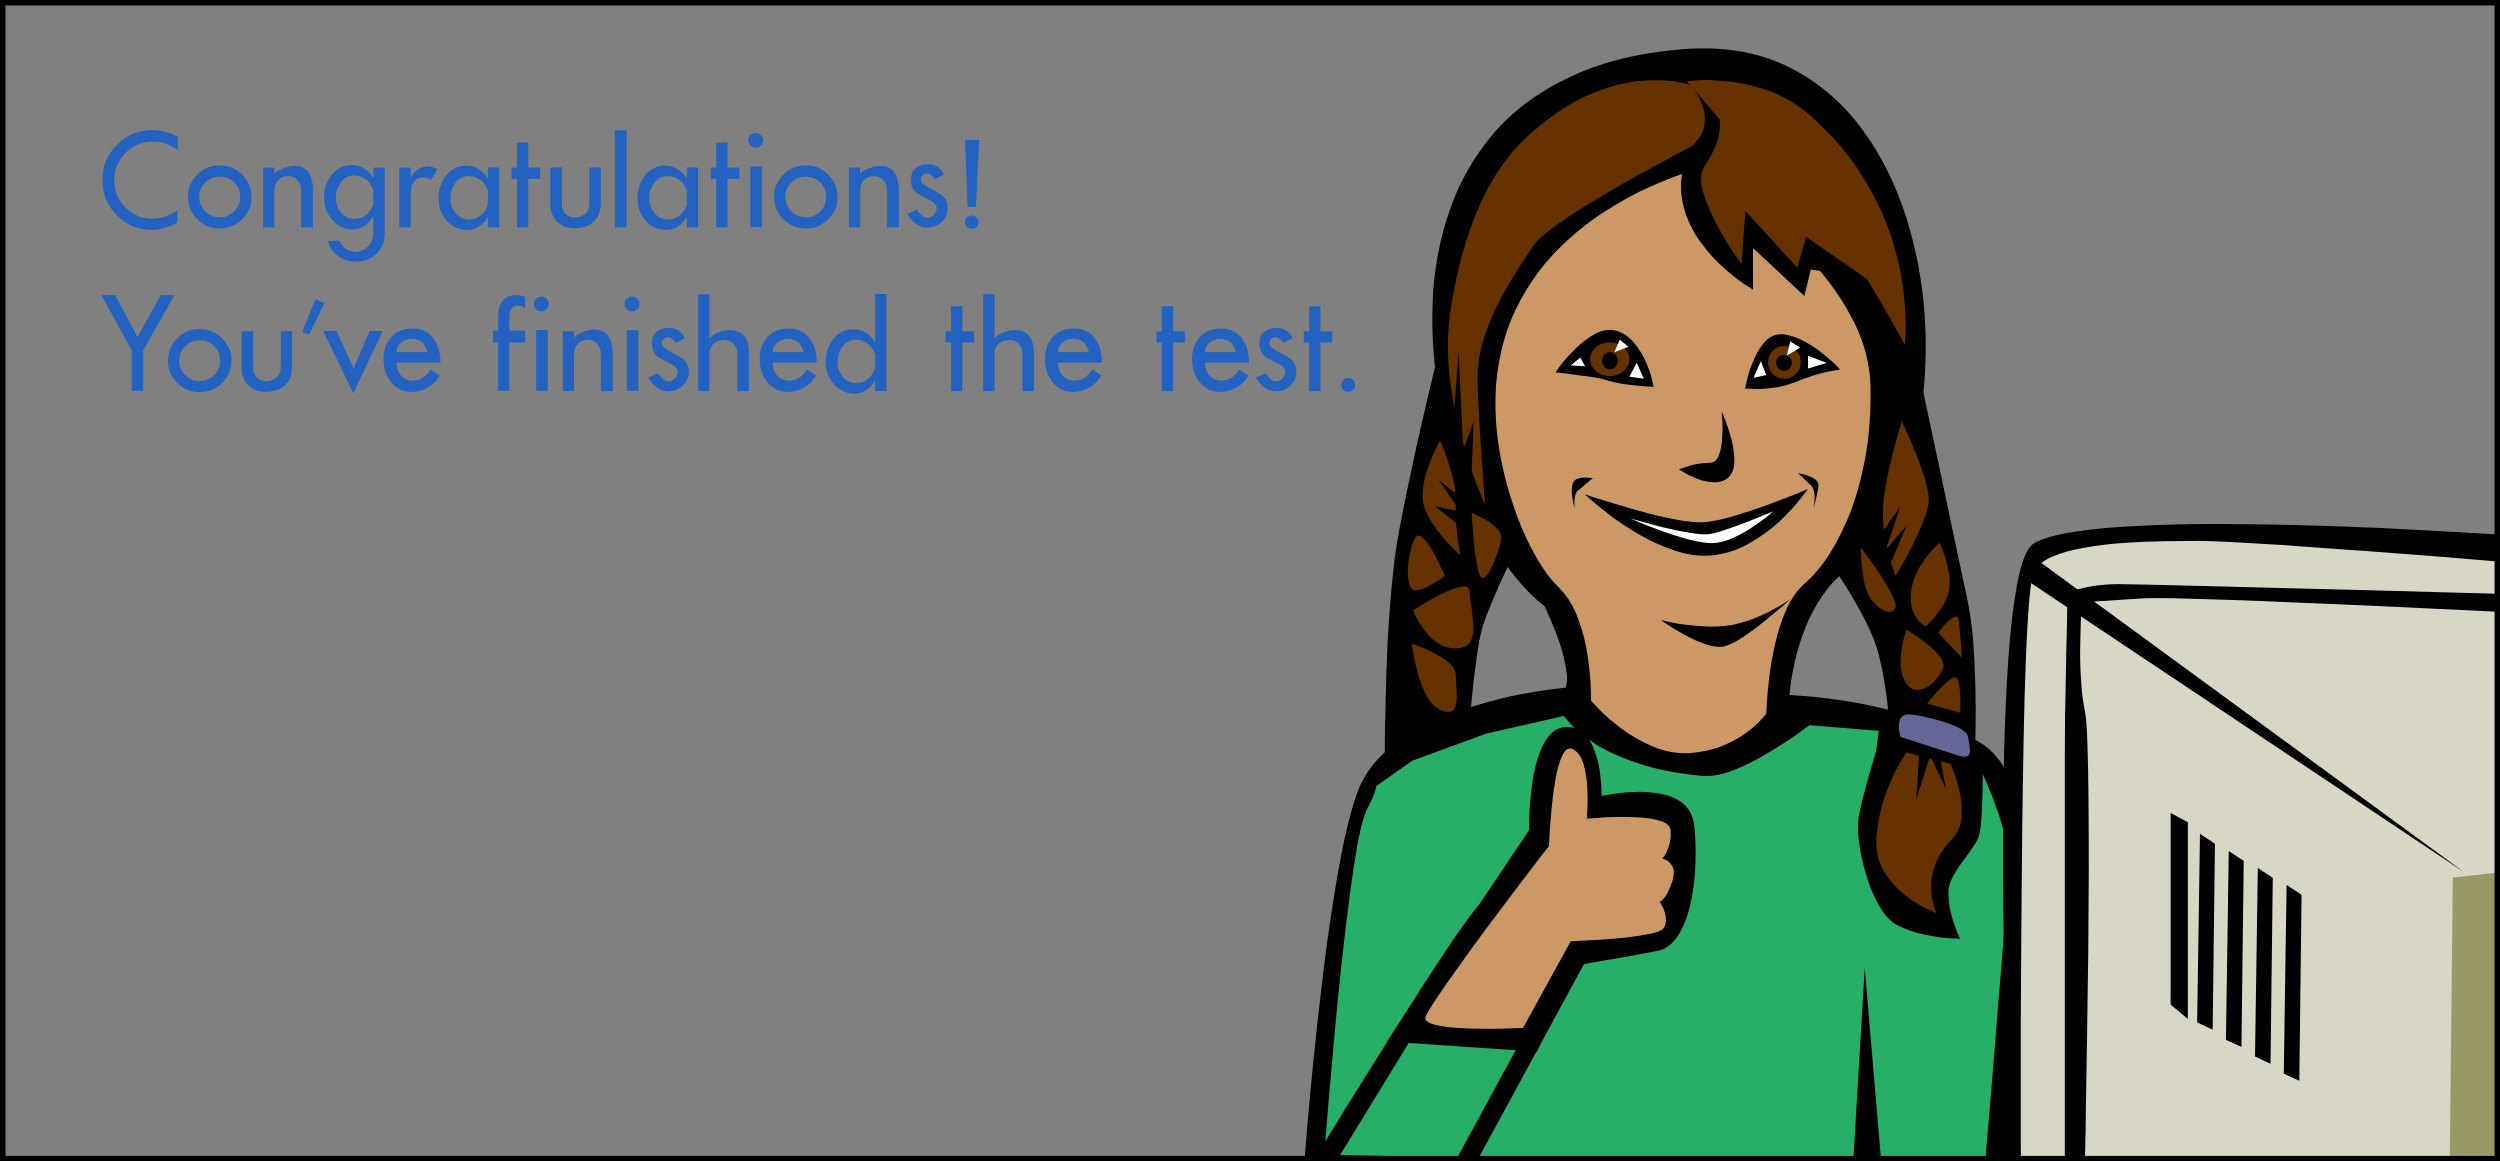<?xml version="1.0" encoding="utf-8"?>
<!-- Generator: Adobe Illustrator 16.2.1, SVG Export Plug-In . SVG Version: 6.00 Build 0)  -->
<!DOCTYPE svg PUBLIC "-//W3C//DTD SVG 1.1//EN" "http://www.w3.org/Graphics/SVG/1.1/DTD/svg11.dtd">
<svg version="1.1" id="Layer_1" xmlns="http://www.w3.org/2000/svg" xmlns:xlink="http://www.w3.org/1999/xlink" x="0px" y="0px"
	 width="442.967px" height="205.777px" viewBox="0 0 442.967 205.777" enable-background="new 0 0 442.967 205.777"
	 xml:space="preserve">
<rect x="0" y="0" width="442.967" height="205.777" fill="#808080" stroke="none"/>
<g>
	<g>
		<g>
			<path fill-rule="evenodd" clip-rule="evenodd" fill="#2362C1" d="M27.006,23.046c1.467,0,2.967,0.4,4.5,1.2v2.45
				c-1.167-1.066-2.65-1.601-4.45-1.601c-1.9,0-3.5,0.667-4.8,2c-1.333,1.333-2,2.95-2,4.851c0,1.899,0.667,3.516,2,4.85
				c1.3,1.3,2.9,1.95,4.8,1.95c1.5,0,2.967-0.5,4.4-1.5l-0.05,2.25c-1.733,0.833-3.2,1.25-4.4,1.25c-2.466,0-4.55-0.851-6.25-2.55
				c-1.733-1.734-2.6-3.834-2.6-6.301s0.867-4.55,2.6-6.25C22.456,23.913,24.54,23.046,27.006,23.046z"/>
		</g>
		<g>
			<path fill-rule="evenodd" clip-rule="evenodd" fill="#2362C1" d="M42.906,30.946c1.1,1.1,1.65,2.416,1.65,3.949
				c0,1.566-0.55,2.884-1.65,3.95c-1.1,1.101-2.434,1.65-4,1.65c-1.534,0-2.85-0.55-3.95-1.65c-1.1-1.066-1.65-2.384-1.65-3.95
				s0.55-2.883,1.65-3.949c1.067-1.101,2.383-1.65,3.95-1.65C40.473,29.296,41.806,29.846,42.906,30.946z M38.956,31.296
				c-1.033,0-1.9,0.35-2.6,1.05c-0.7,0.7-1.05,1.55-1.05,2.55s0.35,1.851,1.05,2.551c0.7,0.699,1.567,1.05,2.6,1.05
				c1,0,1.85-0.351,2.55-1.05c0.7-0.7,1.05-1.551,1.05-2.551s-0.35-1.85-1.05-2.55C40.806,31.646,39.956,31.296,38.956,31.296z"/>
		</g>
		<g>
			<path fill-rule="evenodd" clip-rule="evenodd" fill="#2362C1" d="M50.156,29.846c0.767-0.3,1.417-0.45,1.95-0.45
				c2.233,0,3.35,1.434,3.35,4.301v6.6h-2.1v-6.6c0-0.7-0.217-1.301-0.65-1.801c-0.433-0.467-1-0.699-1.7-0.699
				c-0.7,0-1.267,0.232-1.7,0.699c-0.467,0.5-0.7,1.101-0.7,1.801v6.6h-2v-10.6h2v1.3C48.706,30.562,49.223,30.179,50.156,29.846z"
				/>
		</g>
		<g>
			<path fill-rule="evenodd" clip-rule="evenodd" fill="#2362C1" d="M60.356,32.346c-0.566,0.767-0.85,1.65-0.85,2.65
				c0,1.033,0.3,1.917,0.9,2.649c0.633,0.768,1.45,1.15,2.45,1.15c0.8,0,1.5-0.267,2.1-0.8c0.567-0.467,0.967-1.101,1.2-1.9v-2.35
				c-0.233-0.8-0.65-1.434-1.25-1.9c-0.633-0.5-1.35-0.75-2.15-0.75C61.756,31.096,60.956,31.513,60.356,32.346z M66.156,29.696h2
				v11.6c0,1.533-0.483,2.75-1.45,3.65c-0.933,0.934-2.167,1.399-3.7,1.399c-1.4,0-2.583-0.45-3.55-1.35
				c-0.467-0.366-0.783-0.75-0.95-1.15c-0.033-0.066-0.167-0.45-0.4-1.149l2-0.051c0.133,0.268,0.383,0.634,0.75,1.101
				c0.667,0.6,1.4,0.899,2.2,0.899c0.867-0.033,1.6-0.383,2.2-1.05c0.6-0.634,0.9-1.399,0.9-2.3v-3
				c-0.934,1.566-2.167,2.35-3.7,2.35c-1.5-0.033-2.717-0.616-3.65-1.75c-0.934-1.1-1.4-2.399-1.4-3.899s0.433-2.817,1.3-3.95
				c0.933-1.2,2.133-1.8,3.6-1.8c1.633,0,2.917,0.783,3.85,2.35V29.696z"/>
		</g>
		<g>
			<path fill-rule="evenodd" clip-rule="evenodd" fill="#2362C1" d="M76.406,31.846c-0.567-0.267-1.083-0.399-1.55-0.399
				c-1.4,0-2.1,1.116-2.1,3.35v5.5h-2v-10.6h2v1.8c0.767-1.333,1.75-2,2.95-2c0.633,0,1.233,0.167,1.8,0.5L76.406,31.846z"/>
		</g>
		<g>
			<path fill-rule="evenodd" clip-rule="evenodd" fill="#2362C1" d="M80.656,32.446c-0.567,0.766-0.85,1.649-0.85,2.649
				c0,1.034,0.3,1.917,0.9,2.65c0.633,0.767,1.45,1.149,2.45,1.149c0.8,0,1.5-0.266,2.1-0.8c0.567-0.466,0.967-1.1,1.2-1.899v-2.351
				c-0.233-0.8-0.65-1.433-1.25-1.899c-0.633-0.5-1.35-0.75-2.15-0.75C82.056,31.196,81.256,31.612,80.656,32.446z M86.456,29.646
				l2,0.051v10.6h-2v-1.9c-0.933,1.566-2.167,2.351-3.7,2.351c-1.5-0.034-2.733-0.616-3.7-1.75c-0.9-1.067-1.35-2.366-1.35-3.9
				c0-1.5,0.433-2.816,1.3-3.95c0.934-1.199,2.133-1.8,3.6-1.8c1.633,0,2.917,0.784,3.85,2.351V29.646z"/>
		</g>
		<g>
			<polygon fill-rule="evenodd" clip-rule="evenodd" fill="#2362C1" points="93.606,25.246 93.606,29.696 95.706,29.696 
				95.706,31.696 93.606,31.696 93.606,40.296 91.606,40.296 91.606,31.696 90.656,31.696 90.656,29.696 91.606,29.696 
				91.606,25.296 			"/>
		</g>
		<g>
			<path fill-rule="evenodd" clip-rule="evenodd" fill="#2362C1" d="M106.456,29.646v6.4c0,1.633-0.6,2.85-1.8,3.65
				c-0.833,0.5-1.817,0.75-2.95,0.75c-1,0-1.867-0.283-2.6-0.851c-1.066-0.767-1.6-1.95-1.6-3.55v-6.35l2.05-0.051v6.4
				c0,0.7,0.2,1.3,0.6,1.8c0.433,0.467,0.983,0.7,1.65,0.7c0.733,0,1.367-0.217,1.9-0.65c0.5-0.467,0.75-1.083,0.75-1.85v-6.35
				L106.456,29.646z"/>
		</g>
		<g>
			<polygon fill-rule="evenodd" clip-rule="evenodd" fill="#2362C1" points="111.006,23.096 111.006,40.246 108.956,40.296 
				108.956,23.096 			"/>
		</g>
		<g>
			<path fill-rule="evenodd" clip-rule="evenodd" fill="#2362C1" d="M121.706,29.646l2,0.051v10.6h-2v-1.9
				c-0.933,1.566-2.167,2.351-3.7,2.351c-1.5-0.034-2.733-0.616-3.7-1.75c-0.9-1.067-1.35-2.366-1.35-3.9
				c0-1.5,0.433-2.816,1.3-3.95c0.934-1.199,2.133-1.8,3.6-1.8c1.633,0,2.917,0.784,3.85,2.351V29.646z M115.906,32.446
				c-0.567,0.766-0.85,1.649-0.85,2.649c0,1.034,0.3,1.917,0.9,2.65c0.633,0.767,1.45,1.149,2.45,1.149c0.8,0,1.5-0.266,2.1-0.8
				c0.567-0.466,0.967-1.1,1.2-1.899v-2.351c-0.233-0.8-0.65-1.433-1.25-1.899c-0.633-0.5-1.35-0.75-2.15-0.75
				C117.306,31.196,116.506,31.612,115.906,32.446z"/>
		</g>
		<g>
			<polygon fill-rule="evenodd" clip-rule="evenodd" fill="#2362C1" points="126.906,29.696 126.906,25.296 128.906,25.246 
				128.906,29.696 131.006,29.696 131.006,31.696 128.906,31.696 128.906,40.296 126.906,40.296 126.906,31.696 125.956,31.696 
				125.956,29.696 			"/>
		</g>
		<g>
			<path fill-rule="evenodd" clip-rule="evenodd" fill="#2362C1" d="M135.206,24.846c0,0.366-0.133,0.684-0.4,0.95
				c-0.267,0.233-0.583,0.367-0.95,0.4c-0.333-0.033-0.633-0.167-0.9-0.4c-0.267-0.267-0.4-0.584-0.4-0.95
				c0-0.333,0.133-0.634,0.4-0.899c0.267-0.268,0.567-0.4,0.9-0.4c0.4,0,0.717,0.133,0.95,0.4
				C135.073,24.179,135.206,24.479,135.206,24.846z M135.006,29.496v10.75h-2.05v-10.75H135.006z"/>
		</g>
		<g>
			<path fill-rule="evenodd" clip-rule="evenodd" fill="#2362C1" d="M146.756,30.946c1.1,1.1,1.65,2.416,1.65,3.949
				c0,1.566-0.55,2.884-1.65,3.95c-1.1,1.101-2.433,1.65-4,1.65c-1.533,0-2.85-0.55-3.95-1.65c-1.1-1.066-1.65-2.384-1.65-3.95
				s0.55-2.883,1.65-3.949c1.066-1.101,2.383-1.65,3.95-1.65C144.323,29.296,145.656,29.846,146.756,30.946z M142.806,31.296
				c-1.033,0-1.9,0.35-2.6,1.05s-1.05,1.55-1.05,2.55s0.35,1.851,1.05,2.551c0.7,0.699,1.567,1.05,2.6,1.05
				c1,0,1.85-0.351,2.55-1.05c0.7-0.7,1.05-1.551,1.05-2.551s-0.35-1.85-1.05-2.55C144.656,31.646,143.806,31.296,142.806,31.296z"
				/>
		</g>
		<g>
			<path fill-rule="evenodd" clip-rule="evenodd" fill="#2362C1" d="M153.956,29.846c0.767-0.3,1.417-0.45,1.95-0.45
				c2.233,0,3.35,1.434,3.35,4.301v6.6h-2.1v-6.6c0-0.7-0.217-1.301-0.65-1.801c-0.433-0.467-1-0.699-1.7-0.699
				c-0.7,0-1.267,0.232-1.7,0.699c-0.467,0.5-0.7,1.101-0.7,1.801v6.6h-2v-10.6h2v1.3C152.506,30.562,153.023,30.179,153.956,29.846
				z"/>
		</g>
		<g>
			<path fill-rule="evenodd" clip-rule="evenodd" fill="#2362C1" d="M164.406,33.146c1.4,0.768,2.167,1.2,2.3,1.301
				c0.833,0.633,1.25,1.416,1.25,2.35c0,1.033-0.367,1.883-1.1,2.55c-0.7,0.667-1.566,1-2.6,1c-1.3,0-2.466-0.816-3.5-2.45
				l1.75-0.75c0.6,0.934,1.2,1.4,1.8,1.4c0.433,0,0.816-0.15,1.15-0.45c0.333-0.333,0.5-0.733,0.5-1.2c0-0.566-0.4-1.05-1.2-1.449
				l-2.2-1.15c-0.767-0.6-1.15-1.383-1.15-2.35c-0.034-0.9,0.233-1.601,0.8-2.101s1.3-0.75,2.2-0.75c1.367,0,2.316,0.616,2.85,1.851
				l-1.6,0.8c-0.534-0.667-0.983-1-1.35-1c-0.3,0-0.567,0.1-0.8,0.3c-0.233,0.2-0.35,0.45-0.35,0.75
				C163.156,32.229,163.573,32.679,164.406,33.146z"/>
		</g>
		<g>
			<path fill-rule="evenodd" clip-rule="evenodd" fill="#2362C1" d="M173.506,24.796l-0.6,11.85h-1.45l-0.45-11.85H173.506z
				 M171.356,38.496c0.233-0.2,0.517-0.3,0.85-0.3c0.3-0.033,0.567,0.083,0.8,0.35c0.267,0.233,0.4,0.5,0.4,0.8
				c-0.034,0.333-0.15,0.616-0.35,0.851c-0.267,0.232-0.55,0.35-0.85,0.35c-0.333,0-0.617-0.117-0.85-0.35
				c-0.233-0.234-0.35-0.518-0.35-0.851S171.123,38.729,171.356,38.496z"/>
		</g>
		<g>
			<polygon fill-rule="evenodd" clip-rule="evenodd" fill="#2362C1" points="20.406,52.296 24.356,59.696 28.506,52.296 
				30.906,52.296 25.356,62.096 25.356,69.246 23.356,69.246 23.356,62.096 17.956,52.296 			"/>
		</g>
		<g>
			<path fill-rule="evenodd" clip-rule="evenodd" fill="#2362C1" d="M41.006,63.896c0,1.566-0.55,2.884-1.65,3.95
				c-1.1,1.101-2.433,1.65-4,1.65c-1.533,0-2.85-0.55-3.95-1.65c-1.1-1.066-1.65-2.384-1.65-3.95s0.55-2.883,1.65-3.949
				c1.066-1.101,2.383-1.65,3.95-1.65c1.567,0,2.9,0.55,4,1.65C40.456,61.046,41.006,62.362,41.006,63.896z M35.406,60.296
				c-1.034,0-1.9,0.35-2.6,1.05c-0.7,0.7-1.05,1.55-1.05,2.55s0.35,1.851,1.05,2.551c0.7,0.699,1.566,1.05,2.6,1.05
				c1,0,1.85-0.351,2.55-1.05c0.7-0.7,1.05-1.551,1.05-2.551s-0.35-1.85-1.05-2.55S36.406,60.296,35.406,60.296z"/>
		</g>
		<g>
			<path fill-rule="evenodd" clip-rule="evenodd" fill="#2362C1" d="M49.756,65.046v-6.35l2-0.051v6.4c0,1.633-0.6,2.85-1.8,3.65
				c-0.833,0.5-1.817,0.75-2.95,0.75c-1,0-1.867-0.283-2.6-0.851c-1.067-0.767-1.6-1.95-1.6-3.55v-6.35l2.05-0.051v6.4
				c0,0.7,0.2,1.3,0.6,1.8c0.433,0.467,0.983,0.7,1.65,0.7c0.733,0,1.367-0.217,1.9-0.65C49.506,66.429,49.756,65.812,49.756,65.046
				z"/>
		</g>
		<g>
			<polygon fill-rule="evenodd" clip-rule="evenodd" fill="#2362C1" points="57.506,53.696 54.756,59.296 53.556,58.846 
				55.856,53.046 			"/>
		</g>
		<g>
			<polygon fill-rule="evenodd" clip-rule="evenodd" fill="#2362C1" points="65.506,58.646 67.806,58.646 62.606,69.696 
				57.256,58.646 59.606,58.646 62.656,65.246 			"/>
		</g>
		<g>
			<path fill-rule="evenodd" clip-rule="evenodd" fill="#2362C1" d="M71.106,60.696c-0.566,0.467-0.85,1.033-0.85,1.699h5.45
				c-0.3-1.566-1.233-2.35-2.8-2.35C72.206,60.046,71.606,60.263,71.106,60.696z M73.156,58.196c1.6,0,2.85,0.633,3.75,1.899
				c0.767,1.101,1.15,2.483,1.15,4.15h-7.8c0,0.899,0.25,1.649,0.75,2.25c0.567,0.634,1.284,0.95,2.15,0.95c1.3,0,2.35-0.667,3.15-2
				l1.65,1.1c-0.5,0.867-1.2,1.566-2.1,2.1c-0.933,0.533-1.9,0.801-2.9,0.801c-1.533,0-2.767-0.601-3.7-1.801
				c-0.867-1.066-1.3-2.399-1.3-4c0-1.633,0.467-2.949,1.4-3.949C70.256,58.696,71.523,58.196,73.156,58.196z"/>
		</g>
		<g>
			<path fill-rule="evenodd" clip-rule="evenodd" fill="#2362C1" d="M91.406,52.296c0.6,0,1.15,0.1,1.65,0.3v1.95
				c-0.5-0.267-0.95-0.4-1.35-0.4c-1,0-1.483,0.801-1.45,2.4v2.05h2.8v2.101h-2.8v8.55h-2v-8.55h-0.9v-2.101h0.9v-2.1
				C88.223,53.696,89.273,52.296,91.406,52.296z"/>
		</g>
		<g>
			<path fill-rule="evenodd" clip-rule="evenodd" fill="#2362C1" d="M95.906,55.196c-0.333-0.033-0.633-0.167-0.9-0.4
				c-0.267-0.267-0.4-0.584-0.4-0.95c0-0.333,0.133-0.634,0.4-0.899c0.267-0.268,0.567-0.4,0.9-0.4c0.4,0,0.716,0.133,0.95,0.4
				c0.267,0.232,0.4,0.533,0.4,0.899s-0.133,0.684-0.4,0.95C96.589,55.029,96.273,55.163,95.906,55.196z M95.006,58.496h2.05v10.75
				h-2.05V58.496z"/>
		</g>
		<g>
			<path fill-rule="evenodd" clip-rule="evenodd" fill="#2362C1" d="M108.556,62.696v6.6h-2.1v-6.6c0-0.7-0.217-1.301-0.65-1.801
				c-0.434-0.467-1-0.699-1.7-0.699c-0.7,0-1.267,0.232-1.7,0.699c-0.467,0.5-0.7,1.101-0.7,1.801v6.6h-2v-10.6h2v1.3
				c0.1-0.434,0.617-0.817,1.55-1.15c0.767-0.3,1.417-0.45,1.95-0.45C107.439,58.396,108.556,59.829,108.556,62.696z"/>
		</g>
		<g>
			<path fill-rule="evenodd" clip-rule="evenodd" fill="#2362C1" d="M111.956,55.196c-0.333-0.033-0.633-0.167-0.9-0.4
				c-0.267-0.267-0.4-0.584-0.4-0.95c0-0.333,0.133-0.634,0.4-0.899c0.267-0.268,0.566-0.4,0.9-0.4c0.4,0,0.717,0.133,0.95,0.4
				c0.267,0.232,0.4,0.533,0.4,0.899s-0.133,0.684-0.4,0.95C112.639,55.029,112.323,55.163,111.956,55.196z M111.056,58.496h2.05
				v10.75h-2.05V58.496z"/>
		</g>
		<g>
			<path fill-rule="evenodd" clip-rule="evenodd" fill="#2362C1" d="M120.056,65.896c0-0.566-0.4-1.05-1.2-1.449l-2.2-1.15
				c-0.767-0.6-1.15-1.383-1.15-2.35c-0.033-0.9,0.233-1.601,0.8-2.101c0.566-0.5,1.3-0.75,2.2-0.75c1.367,0,2.317,0.616,2.85,1.851
				l-1.6,0.8c-0.533-0.667-0.983-1-1.35-1c-0.3,0-0.567,0.1-0.8,0.3s-0.35,0.45-0.35,0.75c0,0.434,0.417,0.883,1.25,1.35
				c1.4,0.768,2.167,1.2,2.3,1.301c0.833,0.633,1.25,1.416,1.25,2.35c0,1.033-0.367,1.883-1.1,2.55c-0.7,0.667-1.567,1-2.6,1
				c-1.3,0-2.467-0.816-3.5-2.45l1.75-0.75c0.6,0.934,1.2,1.4,1.8,1.4c0.433,0,0.816-0.15,1.15-0.45
				C119.889,66.763,120.056,66.362,120.056,65.896z"/>
		</g>
		<g>
			<path fill-rule="evenodd" clip-rule="evenodd" fill="#2362C1" d="M125.706,52.146v7.95c0.233-0.5,0.767-0.899,1.6-1.2
				c0.7-0.266,1.383-0.399,2.05-0.399c2.233,0,3.35,1.399,3.35,4.2v6.6h-2.05v-6.6c0-0.7-0.217-1.283-0.65-1.75
				c-0.433-0.467-1-0.7-1.7-0.7c-0.7,0-1.317,0.216-1.85,0.649c-0.5,0.467-0.75,1.051-0.75,1.75v6.65h-2v-17.15H125.706z"/>
		</g>
		<g>
			<path fill-rule="evenodd" clip-rule="evenodd" fill="#2362C1" d="M137.656,66.496c0.566,0.634,1.283,0.95,2.15,0.95
				c1.3,0,2.35-0.667,3.15-2l1.65,1.1c-0.5,0.867-1.2,1.566-2.1,2.1c-0.933,0.533-1.9,0.801-2.9,0.801
				c-1.533,0-2.767-0.601-3.7-1.801c-0.867-1.066-1.3-2.399-1.3-4c0-1.633,0.467-2.949,1.4-3.949c0.9-1,2.167-1.5,3.8-1.5
				c1.6,0,2.85,0.633,3.75,1.899c0.767,1.101,1.15,2.483,1.15,4.15h-7.8C136.906,65.146,137.156,65.896,137.656,66.496z
				 M136.906,62.396h5.45c-0.3-1.566-1.233-2.35-2.8-2.35c-0.7,0-1.3,0.217-1.8,0.65C137.189,61.163,136.906,61.729,136.906,62.396z
				"/>
		</g>
		<g>
			<path fill-rule="evenodd" clip-rule="evenodd" fill="#2362C1" d="M157.056,52.096v17.2h-2v-1.9
				c-0.934,1.566-2.167,2.351-3.7,2.351c-1.5-0.034-2.717-0.616-3.65-1.75c-0.933-1.101-1.4-2.4-1.4-3.9s0.433-2.816,1.3-3.95
				c0.934-1.199,2.133-1.8,3.6-1.8c1.633,0,2.917,0.784,3.85,2.351v-8.601H157.056z M151.656,60.196c-1,0-1.8,0.416-2.4,1.25
				c-0.566,0.766-0.85,1.649-0.85,2.649c0,1.034,0.3,1.917,0.9,2.65c0.633,0.767,1.45,1.149,2.45,1.149c0.8,0,1.5-0.266,2.1-0.8
				c0.567-0.466,0.967-1.1,1.2-1.899v-2.351c-0.233-0.8-0.65-1.433-1.25-1.899C153.173,60.446,152.456,60.196,151.656,60.196z"/>
		</g>
		<g>
			<polygon fill-rule="evenodd" clip-rule="evenodd" fill="#2362C1" points="170.506,54.246 170.506,58.696 172.606,58.696 
				172.606,60.696 170.506,60.696 170.506,69.296 168.506,69.296 168.506,60.696 167.556,60.696 167.556,58.696 168.506,58.696 
				168.506,54.296 			"/>
		</g>
		<g>
			<path fill-rule="evenodd" clip-rule="evenodd" fill="#2362C1" d="M181.156,62.696c0-0.7-0.217-1.283-0.65-1.75
				c-0.433-0.467-1-0.7-1.7-0.7c-0.7,0-1.317,0.216-1.85,0.649c-0.5,0.467-0.75,1.051-0.75,1.75v6.65h-2v-17.15h2v7.95
				c0.233-0.5,0.767-0.899,1.6-1.2c0.7-0.266,1.383-0.399,2.05-0.399c2.233,0,3.35,1.399,3.35,4.2v6.6h-2.05V62.696z"/>
		</g>
		<g>
			<path fill-rule="evenodd" clip-rule="evenodd" fill="#2362C1" d="M195.256,64.246h-7.8c0,0.899,0.25,1.649,0.75,2.25
				c0.567,0.634,1.283,0.95,2.15,0.95c1.3,0,2.35-0.667,3.15-2l1.65,1.1c-0.5,0.867-1.2,1.566-2.1,2.1
				c-0.934,0.533-1.9,0.801-2.9,0.801c-1.534,0-2.767-0.601-3.7-1.801c-0.867-1.066-1.3-2.399-1.3-4c0-1.633,0.466-2.949,1.4-3.949
				c0.9-1,2.167-1.5,3.8-1.5c1.6,0,2.85,0.633,3.75,1.899C194.873,61.196,195.256,62.579,195.256,64.246z M190.106,60.046
				c-0.7,0-1.3,0.217-1.8,0.65c-0.567,0.467-0.85,1.033-0.85,1.699h5.45C192.606,60.829,191.673,60.046,190.106,60.046z"/>
		</g>
		<g>
			<polygon fill-rule="evenodd" clip-rule="evenodd" fill="#2362C1" points="207.856,54.246 207.856,58.696 209.956,58.696 
				209.956,60.696 207.856,60.696 207.856,69.296 205.856,69.296 205.856,60.696 204.906,60.696 204.906,58.696 205.856,58.696 
				205.856,54.296 			"/>
		</g>
		<g>
			<path fill-rule="evenodd" clip-rule="evenodd" fill="#2362C1" d="M220.156,60.096c0.767,1.101,1.15,2.483,1.15,4.15h-7.8
				c0,0.899,0.25,1.649,0.75,2.25c0.567,0.634,1.284,0.95,2.15,0.95c1.3,0,2.35-0.667,3.15-2l1.65,1.1c-0.5,0.867-1.2,1.566-2.1,2.1
				c-0.933,0.533-1.9,0.801-2.9,0.801c-1.533,0-2.767-0.601-3.7-1.801c-0.867-1.066-1.3-2.399-1.3-4c0-1.633,0.467-2.949,1.4-3.949
				c0.9-1,2.167-1.5,3.8-1.5C218.006,58.196,219.256,58.829,220.156,60.096z M216.156,60.046c-0.7,0-1.3,0.217-1.8,0.65
				c-0.566,0.467-0.85,1.033-0.85,1.699h5.45C218.656,60.829,217.723,60.046,216.156,60.046z"/>
		</g>
		<g>
			<path fill-rule="evenodd" clip-rule="evenodd" fill="#2362C1" d="M226.056,59.746c-0.3,0-0.567,0.1-0.8,0.3
				c-0.233,0.2-0.35,0.45-0.35,0.75c0,0.434,0.417,0.883,1.25,1.35c1.4,0.768,2.167,1.2,2.3,1.301c0.833,0.633,1.25,1.416,1.25,2.35
				c0,1.033-0.367,1.883-1.1,2.55c-0.7,0.667-1.566,1-2.6,1c-1.3,0-2.466-0.816-3.5-2.45l1.75-0.75c0.6,0.934,1.2,1.4,1.8,1.4
				c0.433,0,0.816-0.15,1.15-0.45c0.333-0.333,0.5-0.733,0.5-1.2c0-0.566-0.4-1.05-1.2-1.449l-2.2-1.15
				c-0.767-0.6-1.15-1.383-1.15-2.35c-0.034-0.9,0.233-1.601,0.8-2.101s1.3-0.75,2.2-0.75c1.367,0,2.316,0.616,2.85,1.851l-1.6,0.8
				C226.873,60.079,226.423,59.746,226.056,59.746z"/>
		</g>
		<g>
			<polygon fill-rule="evenodd" clip-rule="evenodd" fill="#2362C1" points="233.956,54.246 233.956,58.696 236.056,58.696 
				236.056,60.696 233.956,60.696 233.956,69.296 231.956,69.296 231.956,60.696 231.006,60.696 231.006,58.696 231.956,58.696 
				231.956,54.296 			"/>
		</g>
		<g>
			<path fill-rule="evenodd" clip-rule="evenodd" fill="#2362C1" d="M239.756,67.346c0.233,0.233,0.35,0.534,0.35,0.9
				c0,0.333-0.117,0.616-0.35,0.85c-0.233,0.233-0.517,0.351-0.85,0.351c-0.333,0-0.633-0.117-0.9-0.351
				c-0.233-0.233-0.35-0.517-0.35-0.85c0-0.366,0.117-0.667,0.35-0.9c0.233-0.233,0.534-0.35,0.9-0.35
				C239.239,66.996,239.523,67.112,239.756,67.346z"/>
		</g>
		<g>
			<g>
				<path fill-rule="evenodd" clip-rule="evenodd" d="M359.156,187.246c0.434-4.3,0.767-8.8,1-13.5c0.232-4.7,0.283-9.333,0.15-13.9
					c-0.168-4.566-0.617-8.833-1.351-12.8c-0.733-3.934-1.833-7.3-3.3-10.1c-1.5-2.834-3.45-4.816-5.85-5.95
					c-4.134-1.866-8.134-3.333-12-4.4c-3.867-1.066-7.367-1.85-10.5-2.35c-3.101-0.467-5.567-0.767-7.4-0.9
					c-1.834-0.134-2.783-0.2-2.85-0.2c0-0.033,0.066-0.6,0.199-1.699c0.133-1.134,0.4-2.584,0.801-4.351
					c0.399-1.8,1-3.733,1.799-5.8c0.801-2.066,1.867-4.05,3.201-5.95c1.332-1.933,2.982-3.583,4.949-4.95
					c3.367-3.333,6.1-7.482,8.2-12.449s3.55-10.4,4.351-16.301c0.766-5.866,0.866-11.833,0.299-17.899
					c-0.6-6.101-1.883-11.917-3.85-17.45c-2-5.566-4.717-10.5-8.15-14.8c-3.467-4.3-7.666-7.616-12.6-9.95
					c-4.934-2.3-10.633-3.267-17.1-2.9c-8.066,0.566-14.917,2.167-20.551,4.801c-5.666,2.6-10.282,5.949-13.85,10.05
					c-3.533,4.134-6.167,8.733-7.9,13.8c-1.767,5.1-2.767,10.434-3,16c-0.233,5.533,0.133,11.05,1.1,16.55
					c0.967,5.467,2.4,10.667,4.3,15.601c1.867,4.899,4.05,9.25,6.55,13.05c2.467,3.8,5.101,6.783,7.9,8.95
					c1.7,3.699,2.8,6.6,3.3,8.699c0.5,2.101,0.717,3.584,0.65,4.45c-0.1,0.866-0.184,1.284-0.25,1.25
					c-0.033,0-0.801,0.083-2.301,0.25c-1.467,0.2-3.416,0.517-5.85,0.95c-2.399,0.467-5.017,1.133-7.85,2
					c-2.867,0.834-5.667,1.916-8.4,3.25c-2.767,1.3-5.233,2.9-7.4,4.8c-2.167,1.9-3.783,4.116-4.85,6.65
					c-0.867,2.233-1.7,5.167-2.5,8.8c-0.767,3.6-1.483,7.6-2.15,12c-0.7,4.4-1.316,8.934-1.85,13.6
					c-0.566,4.634-1.066,9.117-1.5,13.45c-0.433,4.333-0.8,8.233-1.1,11.7c-0.201,2.324-0.364,4.318-0.49,5.998h125.586
					c0.279-1.757,0.597-3.92,0.954-6.498C358.206,195.396,358.689,191.546,359.156,187.246z"/>
			</g>
			<g>
				<path fill-rule="evenodd" clip-rule="evenodd" d="M255.006,61.946c-0.5,2.033-1.15,4.75-1.95,8.149
					c-0.8,3.366-1.65,7.101-2.55,11.2c-0.9,4.133-1.75,8.283-2.55,12.45c-0.533,2.8-0.967,5.95-1.3,9.45
					c-0.333,3.467-0.6,7.066-0.8,10.8c-0.167,3.733-0.283,7.35-0.35,10.85c-0.1,3.5-0.15,6.65-0.15,9.45s0,5.033,0,6.7
					c0.033,1.667,0.05,2.517,0.05,2.55l14.2-3.2c0-0.033,0.033-0.816,0.1-2.35c0.1-1.5,0.233-3.434,0.4-5.8
					c0.167-2.4,0.367-4.934,0.6-7.601c0.233-2.634,0.517-5.116,0.85-7.45c0.3-2.333,0.633-4.199,1-5.6c0.4-1.4,1.033-3.1,1.9-5.1
					c0.833-2,1.767-4.084,2.8-6.25c1.034-2.167,2.033-4.2,3-6.101c0.967-1.899,1.75-3.45,2.35-4.649c0.634-1.2,0.967-1.816,1-1.851
					l-17.799-28.8C255.773,58.862,255.506,59.913,255.006,61.946z"/>
			</g>
			<g>
				<path fill-rule="evenodd" clip-rule="evenodd" d="M349.605,113.396c-0.232-2.666-0.582-5.116-1.049-7.35
					c-0.4-1.9-0.934-4.383-1.601-7.45c-0.667-3.1-1.384-6.5-2.149-10.2c-0.768-3.699-1.551-7.383-2.351-11.05
					c-0.767-3.7-1.483-7.083-2.149-10.149c-0.634-3.101-1.15-5.584-1.551-7.45c-0.4-1.833-0.6-2.784-0.6-2.851l-17.801,37.5
					c0.033,0.033,0.551,0.717,1.551,2.051c1,1.333,2.217,3.05,3.65,5.149c1.433,2.101,2.799,4.351,4.1,6.75
					c1.333,2.366,2.333,4.634,3,6.8c0.6,2.167,1.066,4.4,1.4,6.7c0.332,2.267,0.566,4.384,0.699,6.351s0.217,3.55,0.25,4.75
					c0,1.232,0,1.866,0,1.899l14.801,1.25c0-0.033,0.033-0.716,0.1-2.05s0.117-3.117,0.15-5.35c0.033-2.2,0.016-4.634-0.051-7.301
					C349.939,118.729,349.807,116.062,349.605,113.396z"/>
			</g>
			<g>
				<path fill-rule="evenodd" clip-rule="evenodd" fill="#CC9966" d="M328.956,57.996c-1.5-3.167-3.384-6.167-5.649-9
					c-2.268-2.833-4.668-5.417-7.201-7.75c-2.533-2.3-4.916-4.3-7.149-6c-2.267-1.7-4.101-3.017-5.5-3.95
					c-1.433-0.934-2.167-1.4-2.2-1.4s-0.867,0.234-2.5,0.7c-1.6,0.5-3.699,1.317-6.3,2.45s-5.366,2.65-8.3,4.55
					c-2.967,1.9-5.816,4.25-8.551,7.05c-2.732,2.834-5.049,6.167-6.949,10c-1.9,3.834-3.083,8.25-3.55,13.25
					c-0.267,3.566-0.133,7.184,0.4,10.851c0.567,3.7,1.417,7.216,2.55,10.55c1.101,3.334,2.367,6.267,3.8,8.8
					c1.4,2.567,2.817,4.534,4.25,5.9c1.533,1.5,2.701,3.366,3.5,5.6c0.834,2.2,1.4,4.417,1.701,6.65
					c0.332,2.2,0.516,4.05,0.549,5.55c0.067,1.5,0.084,2.283,0.051,2.35c0.033,0.033,0.517,0.551,1.449,1.551
					c0.934,0.967,2.217,2.083,3.851,3.35c1.634,1.233,3.5,2.3,5.601,3.2c2.066,0.899,4.25,1.3,6.549,1.2
					c2.301-0.2,4.301-0.65,6-1.351c1.701-0.733,3.117-1.533,4.25-2.399c1.134-0.867,1.967-1.617,2.5-2.25
					c0.567-0.634,0.851-0.967,0.851-1s0.033-0.667,0.101-1.9c0.066-1.233,0.217-2.8,0.449-4.7c0.233-1.933,0.6-3.966,1.1-6.1
					s1.168-4.116,2-5.95c0.867-1.867,1.934-3.35,3.201-4.45c1.033-0.833,2.232-2.183,3.6-4.05c1.333-1.9,2.65-4.334,3.949-7.3
					c1.268-2.967,2.283-6.45,3.051-10.45c0.8-4.033,1.133-8.584,1-13.65C331.239,64.496,330.423,61.196,328.956,57.996z"/>
			</g>
			<g>
				<path fill-rule="evenodd" clip-rule="evenodd" fill="#663300" d="M300.256,15.996c-0.5-0.634-0.767-0.967-0.8-1
					c-0.033-0.067-0.8-0.233-2.3-0.5c-1.533-0.3-3.617-0.366-6.25-0.2c-2.633,0.2-5.65,0.983-9.051,2.35
					c-3.366,1.4-6.916,3.734-10.649,7c-2.267,2-4.316,4.434-6.15,7.301c-1.833,2.866-3.417,6.266-4.75,10.199
					c-1.367,3.934-2.467,8.551-3.3,13.851c-0.566,4-0.6,8.033-0.1,12.1c0.5,4.034,1.25,7.733,2.25,11.101
					c0.966,3.366,1.867,6.083,2.7,8.149c0.8,2.034,1.233,3.083,1.3,3.15c0-0.034-0.05-0.601-0.15-1.7
					c-0.066-1.066-0.167-2.483-0.3-4.25s-0.267-3.666-0.4-5.7c-0.133-2.066-0.25-4.083-0.35-6.05c-0.1-2-0.15-3.75-0.15-5.25
					c0.033-2.467,0.5-4.967,1.4-7.5c0.9-2.566,2.1-5.166,3.6-7.8c1.5-2.601,3.184-5.25,5.05-7.95c0.567-0.767,1.634-1.733,3.201-2.9
					c1.566-1.166,3.433-2.416,5.6-3.75c2.133-1.333,4.333-2.649,6.6-3.949c2.268-1.301,4.383-2.467,6.35-3.5
					c1.934-1.066,3.5-1.917,4.701-2.551l1.699-0.899c1.2-1.233,1.867-2.467,2-3.7c0.167-1.267,0.033-2.434-0.4-3.5
					C301.206,17.479,300.756,16.63,300.256,15.996z"/>
			</g>
			<g>
				<path fill-rule="evenodd" clip-rule="evenodd" fill="#663300" d="M335.206,42.296c-1.101-3.533-2.8-7.166-5.101-10.9
					c-2.266-3.732-5.35-7.35-9.25-10.85c-2.332-2-4.766-3.467-7.299-4.4c-2.533-0.899-4.918-1.467-7.15-1.699
					c-2.2-0.234-3.983-0.316-5.35-0.25c-1.4,0.1-2.117,0.166-2.15,0.199c0.033,0.033,0.449,0.518,1.25,1.45
					c0.8,0.934,1.8,2.101,3,3.5c1.199,1.4,2.416,2.833,3.65,4.3c1.232,1.367,2.799,2.834,4.699,4.4c1.9,1.533,3.934,3.25,6.1,5.15
					c2.168,1.866,4.283,4.033,6.351,6.5c1.567,1.899,3.149,4.066,4.75,6.5c1.567,2.399,3.017,4.732,4.351,7
					c1.332,2.266,2.399,4.133,3.199,5.6c0.801,1.467,1.217,2.233,1.25,2.3c0.033-0.033,0.084-0.884,0.15-2.55
					s-0.051-3.916-0.35-6.75C337.006,48.962,336.307,45.796,335.206,42.296z"/>
			</g>
			<g>
				<path fill-rule="evenodd" clip-rule="evenodd" fill="#663300" d="M258.056,93.446c-0.133-1.434-0.167-2.867-0.1-4.301
					c0.033-1.434-0.167-3.016-0.6-4.75c-0.467-1.699-0.933-3.166-1.4-4.399c-0.5-1.233-0.767-1.884-0.8-1.95
					c-0.034,0.033-0.317,0.584-0.85,1.65c-0.533,1.1-1.05,2.434-1.55,4s-0.733,3.116-0.7,4.649c0.1,1.134,0.5,2.284,1.2,3.45
					c0.667,1.166,1.417,2.25,2.25,3.25c0.867,1,1.617,1.8,2.25,2.4c0.633,0.633,0.967,0.949,1,0.949c0-0.033-0.083-0.516-0.25-1.449
					C258.339,96.013,258.189,94.846,258.056,93.446z"/>
			</g>
			<g>
				<path fill-rule="evenodd" clip-rule="evenodd" fill="#663300" d="M263.506,92.246c-0.733-0.4-1.367-0.733-1.9-1
					c-0.533-0.233-0.816-0.351-0.85-0.351c0,0.066,0.034,0.617,0.1,1.65c0.067,1,0.167,2.217,0.3,3.65
					c0.133,1.399,0.316,2.684,0.55,3.85c0.2,1.166,0.433,1.916,0.7,2.25c0.3,0.233,0.633,0.133,1-0.3
					c0.367-0.467,0.733-1.116,1.1-1.95c0.367-0.8,0.7-1.65,1-2.55c0.267-0.866,0.434-1.601,0.5-2.2c0.034-0.566-0.2-1.1-0.7-1.6
					C264.806,93.163,264.206,92.679,263.506,92.246z"/>
			</g>
			<g>
				<path fill-rule="evenodd" clip-rule="evenodd" fill="#663300" d="M260.406,104.846c-0.034-0.8-0.55-1.1-1.55-0.899
					c-1,0.199-2.15,0.633-3.45,1.3c-1.3,0.667-2.45,1.3-3.45,1.899c-0.967,0.634-1.483,0.967-1.55,1c0,0.033,0.15,0.384,0.45,1.051
					c0.333,0.666,0.8,1.434,1.4,2.3c0.633,0.899,1.417,1.683,2.35,2.35c0.934,0.667,2.033,1.017,3.3,1.05
					c1.233-0.033,2.083-0.399,2.55-1.1c0.433-0.7,0.633-1.6,0.6-2.7c-0.033-1.066-0.133-2.167-0.3-3.3
					C260.556,106.696,260.439,105.712,260.406,104.846z"/>
			</g>
			<g>
				<path fill-rule="evenodd" clip-rule="evenodd" fill="#663300" d="M253.906,97.746c-0.6-1.067-1.2-1.884-1.8-2.45
					c-0.566-0.566-1.033-0.55-1.4,0.05c-0.333,0.667-0.617,1.5-0.85,2.5c-0.233,1.034-0.367,2.05-0.4,3.05
					c-0.033,1.033,0.05,1.9,0.25,2.601s0.533,1.066,1,1.1c0.667-0.033,1.417-0.25,2.25-0.649c0.8-0.434,1.5-0.851,2.1-1.25
					c0.6-0.4,0.917-0.617,0.95-0.65c0-0.066-0.216-0.533-0.65-1.4C254.956,99.746,254.473,98.779,253.906,97.746z"/>
			</g>
			<g>
				<path fill-rule="evenodd" clip-rule="evenodd" fill="#663300" d="M257.956,119.646c-0.033-0.8-0.433-1.533-1.2-2.199
					c-0.8-0.667-1.7-1.25-2.7-1.75c-1-0.533-1.9-0.934-2.7-1.2c-0.767-0.3-1.167-0.45-1.2-0.45c0,0.033,0.083,0.566,0.25,1.6
					c0.167,1.033,0.433,2.25,0.8,3.65s0.883,2.717,1.55,3.95c0.667,1.233,1.483,2.083,2.45,2.55c1.267,0.5,2.083,0.434,2.45-0.2
					c0.367-0.6,0.517-1.466,0.45-2.6C258.04,121.829,257.989,120.712,257.956,119.646z"/>
			</g>
			<g>
				<path fill-rule="evenodd" clip-rule="evenodd" fill="#663300" d="M339.456,80.346c-0.634-1.6-1.2-2.933-1.7-4
					c-0.467-1.066-0.717-1.616-0.75-1.649c-0.033,0.033-0.217,0.6-0.55,1.699c-0.333,1.101-0.717,2.5-1.149,4.2
					c-0.434,1.7-0.817,3.467-1.15,5.3c-0.334,1.834-0.518,3.5-0.551,5c0.033,2,0.234,3.834,0.601,5.5
					c0.366,1.667,0.733,3.018,1.101,4.051c0.332,1.033,0.516,1.566,0.549,1.6c0.033-0.033,0.334-0.533,0.9-1.5s1.217-2.166,1.95-3.6
					s1.399-2.884,2-4.351c0.601-1.433,0.95-2.667,1.05-3.7c0.033-1-0.184-2.283-0.65-3.85S340.09,81.913,339.456,80.346z"/>
			</g>
			<g>
				<path fill-rule="evenodd" clip-rule="evenodd" fill="#663300" d="M344.256,97.646c-0.367-0.967-0.566-1.467-0.6-1.5
					c-0.033,0.033-0.434,0.434-1.2,1.2c-0.733,0.767-1.5,1.8-2.3,3.101c-0.801,1.333-1.316,2.8-1.551,4.399
					c-0.133,1.567,0.018,2.8,0.451,3.7c0.399,0.9,0.85,1.533,1.35,1.9c0.467,0.366,0.717,0.55,0.75,0.55
					c0.033-0.034,0.333-0.317,0.9-0.851c0.566-0.566,1.166-1.316,1.799-2.25c0.668-0.899,1.15-1.916,1.451-3.05
					c0.232-1.167,0.217-2.417-0.051-3.75C344.989,99.763,344.656,98.612,344.256,97.646z"/>
			</g>
			<g>
				<path fill-rule="evenodd" clip-rule="evenodd" fill="#663300" d="M333.006,101.596c-0.867-1.233-1.617-2.3-2.25-3.2
					c-0.666-0.866-1.017-1.316-1.05-1.35c0,0.033,0.017,0.5,0.05,1.4c0.033,0.866,0.133,1.899,0.301,3.1
					c0.133,1.2,0.383,2.3,0.75,3.3c0.399,0.967,0.967,1.767,1.699,2.4c0.7,0.667,1.383,1.05,2.051,1.149
					c0.633,0.134,1.066-0.133,1.299-0.8c0.101-0.533-0.149-1.366-0.75-2.5C334.539,103.996,333.84,102.829,333.006,101.596z"/>
			</g>
			<g>
				<path fill-rule="evenodd" clip-rule="evenodd" fill="#663300" d="M341.456,114.096c-0.933-0.733-1.767-1.333-2.5-1.8
					c-0.733-0.5-1.116-0.75-1.149-0.75c-0.033,0.066-0.201,0.617-0.5,1.65c-0.268,1.033-0.451,2.266-0.551,3.699
					c-0.066,1.434,0.2,2.734,0.801,3.9c0.666,1.066,1.449,1.55,2.35,1.45c0.9-0.101,1.75-0.517,2.55-1.25
					c0.8-0.767,1.399-1.601,1.8-2.5c0.233-0.634,0.051-1.351-0.55-2.15S342.355,114.796,341.456,114.096z"/>
			</g>
			<g>
				<path fill-rule="evenodd" clip-rule="evenodd" fill="#663300" d="M347.307,112.596c-0.067-1.033-0.15-1.95-0.25-2.75
					c-0.067-0.5-0.301-0.683-0.701-0.55c-0.366,0.133-0.783,0.416-1.25,0.85c-0.433,0.434-0.816,0.867-1.149,1.301
					c-0.333,0.399-0.517,0.616-0.55,0.649l4.199,4.45c0-0.033-0.016-0.45-0.049-1.25
					C347.489,114.529,347.406,113.63,347.307,112.596z"/>
			</g>
			<g>
				<path fill-rule="evenodd" clip-rule="evenodd" fill="#663300" d="M346.206,136.846c-0.366-0.966-0.567-1.466-0.601-1.5l-7.799-2
					c-0.067,0.034-0.484,0.7-1.25,2c-0.801,1.3-1.617,3.101-2.451,5.4c-0.866,2.3-1.416,4.966-1.649,8
					c-0.067,2.233,0.417,4.167,1.45,5.8s2.267,3,3.699,4.1c1.4,1.066,2.65,1.851,3.75,2.351c1.101,0.533,1.684,0.8,1.75,0.8
					c-0.033-0.033-0.183-0.434-0.449-1.2c-0.233-0.767-0.4-1.783-0.5-3.05c-0.066-1.267,0.166-2.666,0.699-4.2
					c0.5-1.533,1.5-3.083,3-4.649c1-1.066,1.567-2.334,1.701-3.801c0.133-1.5,0.033-2.967-0.301-4.399
					C346.923,139.029,346.572,137.812,346.206,136.846z"/>
			</g>
			<g>
				<path fill-rule="evenodd" clip-rule="evenodd" fill="#663300" d="M346.756,120.146c-0.232-0.266-0.617-0.199-1.15,0.2
					c-0.566,0.4-1.166,0.934-1.799,1.601c-0.634,0.666-1.184,1.283-1.65,1.85c-0.434,0.533-0.667,0.816-0.7,0.85l5.851,1.65
					c0.033-0.066,0.049-0.517,0.049-1.35c0.033-0.834,0-1.734-0.1-2.7C347.189,121.279,347.023,120.579,346.756,120.146z"/>
			</g>
			<g>
				<polygon fill-rule="evenodd" clip-rule="evenodd" points="254.906,85.046 258.806,90.646 254.306,89.746 259.356,93.696 
					259.056,88.346 				"/>
			</g>
			<g>
				<polygon fill-rule="evenodd" clip-rule="evenodd" points="336.706,89.746 332.756,95.346 334.756,100.396 337.807,93.146 
					334.156,97.346 				"/>
			</g>
			<g>
				<path fill-rule="evenodd" clip-rule="evenodd" d="M340.006,132.196c0,0.033,0,0.482,0,1.35c-0.033,0.9-0.083,1.934-0.15,3.1
					c-0.066,1.167-0.133,2.234-0.199,3.2c-0.066,1-0.133,1.616-0.2,1.851c-0.033,0.166,0.067-0.117,0.3-0.851
					c0.233-0.733,0.533-1.634,0.9-2.7c0.333-1.1,0.633-2.066,0.9-2.899c0.299-0.833,0.449-1.284,0.449-1.351l2.801,5.9l-1.4-7.3
					L340.006,132.196z"/>
			</g>
			<g>
				<path fill-rule="evenodd" clip-rule="evenodd" fill="#666699" d="M348.706,130.546c-0.101-0.5-0.567-0.983-1.399-1.45
					c-0.867-0.466-1.9-0.884-3.101-1.25c-1.167-0.366-2.317-0.667-3.45-0.899c-1.1-0.234-1.982-0.351-2.65-0.351
					c-0.799,0.034-1.299,0.366-1.5,1c-0.166,0.634-0.199,1.267-0.1,1.9s0.167,0.983,0.2,1.05c0.033,0,0.433,0.133,1.2,0.4
					c0.8,0.232,1.767,0.55,2.9,0.949c1.166,0.367,2.316,0.734,3.449,1.101s2.066,0.667,2.801,0.899
					c0.899,0.268,1.482,0.25,1.75-0.05c0.232-0.3,0.299-0.767,0.199-1.399C348.939,131.846,348.84,131.212,348.706,130.546z"/>
			</g>
			<g>
				<path fill-rule="evenodd" clip-rule="evenodd" d="M323.807,44.746c-1.268-1.233-2.567-2.517-3.9-3.851
					c-1.367-1.3-2.617-2.516-3.75-3.649s-2.417-2.534-3.85-4.2c-1.434-1.666-2.834-3.316-4.201-4.95c-1.366-1.634-2.5-3-3.399-4.1
					c-0.899-1.134-1.366-1.717-1.399-1.75c-0.033,0-0.4,0.316-1.101,0.95c-0.7,0.666-1.467,1.616-2.3,2.85
					c-0.801,1.233-1.4,2.733-1.801,4.5c-0.399,1.8-0.332,3.834,0.201,6.1c0.633,2.268,1.6,4.301,2.899,6.101
					c1.333,1.833,2.717,3.384,4.149,4.649c1.434,1.268,2.65,2.234,3.65,2.9c1.033,0.666,1.566,1,1.6,1v-7.35l9.101,8.5l1.149-4.7
					l7.301,1.2c-0.033-0.033-0.45-0.434-1.25-1.2C326.105,46.946,325.072,45.946,323.807,44.746z"/>
			</g>
			<g>
				<path fill-rule="evenodd" clip-rule="evenodd" fill="#663300" d="M331.406,44.546c-0.867-2.066-1.834-4.233-2.9-6.5
					c-1.033-2.233-2.1-4.267-3.199-6.1c-1.101-1.834-2.134-3.167-3.101-4c-1-0.801-2.317-1.717-3.95-2.75
					c-1.633-1-3.367-2.018-5.199-3.051c-1.834-1.033-3.567-2-5.201-2.899c-1.633-0.866-2.982-1.567-4.049-2.101
					c-1.033-0.566-1.567-0.85-1.601-0.85c0.033,0,0.317,0.267,0.851,0.8c0.5,0.567,0.949,1.4,1.35,2.5
					c0.4,1.101,0.467,2.467,0.199,4.101c-0.266,1.666-1.133,3.583-2.6,5.75c-0.699,1.133-0.783,2.649-0.25,4.55
					c0.533,1.866,1.334,3.783,2.4,5.75c1.066,1.966,2.05,3.616,2.949,4.95c0.934,1.333,1.418,2.033,1.451,2.1l0.699-9.45l9.2,10.101
					l1.55-5.5l14.25,9.899c0-0.033-0.267-0.733-0.8-2.1C332.956,48.38,332.273,46.646,331.406,44.546z"/>
			</g>
			<g>
				<path fill-rule="evenodd" clip-rule="evenodd" d="M305.656,74.346c-0.367-0.933-0.566-1.417-0.6-1.45c0,0.033,0.033,0.5,0.1,1.4
					s0.066,1.95,0,3.15c-0.033,1.166-0.217,2.199-0.551,3.1c-0.299,0.9-0.816,1.383-1.549,1.45c-1.533,0.033-2.834,0.233-3.9,0.6
					c-1.066,0.333-1.617,0.534-1.65,0.601c0.033,0.033,0.35,0.217,0.95,0.55c0.601,0.366,1.366,0.733,2.3,1.1s1.9,0.567,2.9,0.601
					c0.967,0.066,1.833-0.217,2.6-0.851c0.7-0.7,1.051-1.683,1.051-2.95c0-1.232-0.184-2.533-0.551-3.899
					C306.389,76.413,306.023,75.279,305.656,74.346z"/>
			</g>
			<g>
				<path fill-rule="evenodd" clip-rule="evenodd" d="M313.105,89.496c-2.033,0.733-4.066,1.399-6.1,2
					c-2.066,0.6-3.816,0.95-5.25,1.05c-1.133,0.033-2.566-0.1-4.3-0.4c-1.733-0.3-3.55-0.699-5.45-1.199
					c-1.934-0.5-3.732-1.018-5.4-1.551c-1.699-0.5-3.082-0.916-4.149-1.25c-1.067-0.366-1.616-0.55-1.649-0.55
					c0.033,0.034,0.482,0.434,1.35,1.2c0.867,0.733,2.033,1.666,3.5,2.8c1.5,1.101,3.199,2.2,5.1,3.3
					c1.9,1.066,3.883,1.95,5.95,2.65s4.116,1,6.149,0.9c2.533-0.2,4.851-0.9,6.951-2.101c2.133-1.2,3.982-2.533,5.549-4
					c1.567-1.5,2.783-2.816,3.65-3.95c0.867-1.1,1.301-1.684,1.301-1.75c-0.067,0.033-0.768,0.334-2.101,0.9
					C316.84,88.079,315.139,88.729,313.105,89.496z"/>
			</g>
			<g>
				<path fill-rule="evenodd" clip-rule="evenodd" d="M291.656,64.196c-0.5-1.167-1.167-2.268-2-3.301
					c-0.834-1.066-1.867-1.816-3.1-2.25c-1.234-0.366-2.5-0.217-3.801,0.45c-1.267,0.667-2.434,1.534-3.5,2.601
					c-1.1,1.066-1.982,2.033-2.65,2.899c-0.633,0.866-0.967,1.333-1,1.4c0.033,0,0.418,0.033,1.15,0.1
					c0.733,0.101,1.617,0.217,2.65,0.351c1.033,0.133,2.017,0.266,2.949,0.399c0.9,0.134,1.533,0.267,1.9,0.4
					c1.167,0.366,2.417,0.649,3.75,0.85c1.334,0.167,2.483,0.284,3.45,0.351c1,0.066,1.517,0.1,1.55,0.1c0-0.033-0.1-0.483-0.3-1.35
					C292.506,66.362,292.156,65.362,291.656,64.196z"/>
			</g>
			<g>
				<path fill-rule="evenodd" clip-rule="evenodd" d="M322.956,62.646c-0.933-0.766-1.983-1.467-3.149-2.1
					c-1.168-0.666-2.4-1.1-3.701-1.3c-1.266-0.134-2.35,0.25-3.25,1.149c-0.866,0.934-1.566,2.051-2.1,3.351
					c-0.566,1.3-0.967,2.466-1.199,3.5c-0.234,1-0.351,1.533-0.351,1.6c0.033,0,0.483,0.017,1.351,0.05
					c0.899,0.066,2.016,0.018,3.35-0.149c1.333-0.134,2.684-0.467,4.05-1c2.3-0.934,4.217-1.55,5.75-1.851
					c1.5-0.3,2.283-0.434,2.351-0.399c-0.033-0.034-0.317-0.333-0.851-0.9C324.639,64.062,323.889,63.413,322.956,62.646z"/>
			</g>
			<g>
				<polygon fill-rule="evenodd" clip-rule="evenodd" points="258.456,62.396 257.356,76.746 260.706,84.596 261.106,74.696 
					259.256,79.696 				"/>
			</g>
			<g>
				<path fill-rule="evenodd" clip-rule="evenodd" fill="#663300" d="M285.206,60.646c-0.967,0.033-1.783,0.334-2.45,0.9
					c-0.633,0.533-0.967,1.233-1,2.1c0.033,0.834,0.367,1.533,1,2.101c0.667,0.566,1.483,0.866,2.45,0.899
					c1-0.033,1.817-0.333,2.45-0.899c0.666-0.567,1.017-1.267,1.05-2.101c-0.033-0.866-0.366-1.566-1-2.1
					C287.039,60.979,286.206,60.679,285.206,60.646z"/>
			</g>
			<g>
				<path fill-rule="evenodd" clip-rule="evenodd" fill="#663300" d="M316.156,61.296c-0.834,0.033-1.518,0.316-2.051,0.85
					s-0.816,1.217-0.85,2.051c0.033,0.833,0.316,1.516,0.85,2.05c0.533,0.566,1.217,0.85,2.051,0.85c0.833,0,1.517-0.283,2.05-0.85
					c0.567-0.534,0.851-1.217,0.851-2.05c0-0.834-0.283-1.518-0.851-2.051C317.673,61.612,316.989,61.329,316.156,61.296z"/>
			</g>
			<g>
				<path fill-rule="evenodd" clip-rule="evenodd" d="M285.256,62.396c-0.4,0-0.732,0.15-1,0.45c-0.267,0.267-0.4,0.616-0.4,1.05
					s0.134,0.801,0.4,1.101c0.268,0.267,0.6,0.417,1,0.45c0.4-0.033,0.733-0.184,1-0.45c0.233-0.3,0.367-0.667,0.4-1.101
					c0-0.434-0.133-0.783-0.4-1.05C285.989,62.546,285.656,62.396,285.256,62.396z"/>
			</g>
			<g>
				<path fill-rule="evenodd" clip-rule="evenodd" d="M316.105,62.896c-0.399,0-0.732,0.134-1,0.4c-0.266,0.267-0.399,0.6-0.399,1
					s0.134,0.733,0.399,1c0.268,0.233,0.601,0.367,1,0.4c0.4,0,0.734-0.134,1-0.4c0.234-0.267,0.367-0.6,0.4-1
					c0-0.4-0.133-0.733-0.4-1C316.84,63.029,316.506,62.896,316.105,62.896z"/>
			</g>
			<g>
				<path fill-rule="evenodd" clip-rule="evenodd" d="M279.807,84.746c-0.567,0.1-0.951,0.417-1.15,0.95
					c-0.133,0.566-0.184,1.166-0.15,1.8c0.066,0.667,0.167,1.25,0.301,1.75c0.1,0.466,0.149,0.716,0.149,0.75c0-0.034,0-0.25,0-0.65
					c-0.033-0.399,0-0.833,0.101-1.3c0.066-0.5,0.232-0.867,0.5-1.1c0.266-0.234,0.616-0.518,1.049-0.851
					c0.4-0.333,0.768-0.649,1.101-0.95c0.333-0.266,0.517-0.399,0.55-0.399c-0.033-0.034-0.316-0.067-0.85-0.101
					C280.906,84.579,280.373,84.612,279.807,84.746z"/>
			</g>
			<g>
				<path fill-rule="evenodd" clip-rule="evenodd" d="M321.256,84.696c-0.566-0.301-1.133-0.518-1.699-0.65
					c-0.601-0.133-0.918-0.2-0.951-0.2c0.033,0.034,0.317,0.3,0.851,0.8c0.5,0.5,1.017,1,1.55,1.5c0.301,0.367,0.467,0.851,0.5,1.45
					c0.033,0.601,0.018,1.134-0.05,1.601c-0.067,0.5-0.116,0.766-0.149,0.8c0.033-0.034,0.116-0.284,0.25-0.75
					c0.133-0.5,0.266-1.067,0.399-1.7c0.167-0.633,0.25-1.2,0.25-1.7C322.139,85.38,321.822,84.996,321.256,84.696z"/>
			</g>
			<g>
				<polygon fill-rule="evenodd" clip-rule="evenodd" fill="#FFFFFF" points="278.307,64.746 280.855,64.896 280.006,63.346 				"/>
			</g>
			<g>
				<polygon fill-rule="evenodd" clip-rule="evenodd" fill="#FFFFFF" points="288.706,66.746 291.256,67.096 290.006,64.296 				"/>
			</g>
			<g>
				<polygon fill-rule="evenodd" clip-rule="evenodd" fill="#FFFFFF" points="320.355,65.296 323.656,64.296 320.355,63.046 				"/>
			</g>
			<g>
				<polygon fill-rule="evenodd" clip-rule="evenodd" fill="#FFFFFF" points="310.706,66.946 312.956,66.446 312.006,63.996 				"/>
			</g>
			<g>
				<path fill-rule="evenodd" clip-rule="evenodd" d="M312.057,109.046c-1.5,0.7-3.15,1.25-4.951,1.65
					c-1.832,0.333-3.732,0.416-5.699,0.25c-1.967-0.134-3.633-0.334-5-0.601c-1.367-0.3-2.084-0.466-2.15-0.5
					c0.033,0.034,0.45,0.317,1.25,0.851c0.801,0.533,1.801,1.133,3,1.8c1.2,0.667,2.434,1.216,3.7,1.649
					c1.233,0.434,2.317,0.566,3.25,0.4c0.933-0.233,2.05-0.783,3.351-1.65c1.299-0.866,2.582-1.816,3.85-2.85
					c1.267-1.033,2.333-1.916,3.199-2.65c0.867-0.766,1.317-1.166,1.351-1.199c-0.033,0.033-0.517,0.333-1.45,0.899
					C314.822,107.696,313.59,108.346,312.057,109.046z"/>
			</g>
			<g>
				<polygon fill-rule="evenodd" clip-rule="evenodd" fill="#FFFFFF" points="286.057,62.396 288.557,61.446 287.006,60.196 				"/>
			</g>
			<g>
				<polygon fill-rule="evenodd" clip-rule="evenodd" fill="#FFFFFF" points="316.605,62.996 318.956,61.596 317.206,60.496 				"/>
			</g>
			<g>
				<path fill-rule="evenodd" clip-rule="evenodd" fill="#FFFFFF" d="M309.656,92.446c-1.268,0.5-2.518,0.949-3.75,1.35
					c-1.233,0.434-2.25,0.717-3.051,0.85c-0.799,0.101-1.949,0.018-3.449-0.25c-1.5-0.232-3.066-0.55-4.7-0.949
					c-1.601-0.4-2.967-0.768-4.101-1.101c-1.133-0.3-1.717-0.466-1.75-0.5c0.033,0.034,0.567,0.267,1.601,0.7s2.333,0.934,3.899,1.5
					c1.533,0.566,3.101,1.066,4.701,1.5c1.633,0.434,3.049,0.666,4.25,0.7c1.199-0.034,2.433-0.333,3.699-0.9
					c1.268-0.566,2.434-1.216,3.5-1.95c1.1-0.732,1.983-1.366,2.65-1.899c0.666-0.567,1.017-0.866,1.05-0.9
					c-0.033,0.034-0.483,0.217-1.351,0.55C311.989,91.513,310.923,91.946,309.656,92.446z"/>
			</g>
			<g>
				<path fill-rule="evenodd" clip-rule="evenodd" fill="#27AF68" d="M352.006,202.746c0.133-1.601,0.316-3.733,0.551-6.4
					c0.232-2.7,0.482-5.7,0.75-9c0.266-3.3,0.533-6.649,0.799-10.05c0.301-3.434,0.567-6.7,0.801-9.8
					c0.267-3.101,0.482-5.784,0.65-8.05c0.199-2.268,0.332-3.9,0.399-4.9c0.101-1.7-0.067-3.533-0.5-5.5
					c-0.433-2-0.983-3.9-1.649-5.7c-0.634-1.8-1.201-3.267-1.701-4.399c-0.5-1.167-0.766-1.768-0.799-1.801c0,0.033,0,0.434,0,1.2
					c0,0.8-0.018,1.784-0.051,2.95c-0.033,1.133-0.083,2.267-0.15,3.4c-0.066,1.1-0.166,2-0.299,2.699
					c-0.168,0.9-0.567,1.783-1.201,2.65c-0.6,0.9-1.266,1.834-2,2.8c-0.732,0.967-1.383,2.034-1.949,3.2
					c-0.367,0.9-0.5,1.934-0.4,3.1c0.1,1.167,0.301,2.283,0.6,3.351c0.334,1.1,0.65,2.017,0.951,2.75c0.299,0.7,0.467,1.066,0.5,1.1
					c-0.033,0-0.668-0.033-1.9-0.1c-1.2-0.067-2.667-0.284-4.4-0.65c-1.732-0.333-3.4-0.917-5-1.75
					c-1.166-0.667-2.199-1.816-3.1-3.45c-0.934-1.633-1.7-3.482-2.301-5.55c-0.6-2.033-1.016-4-1.25-5.899
					c-0.199-1.9-0.183-3.45,0.051-4.65c0.333-1.6,0.732-3.25,1.199-4.95c0.467-1.733,0.884-3.183,1.25-4.35
					c0.334-1.2,0.518-1.817,0.551-1.851l0.5-3.649l-12.301-1c-0.033,0.033-0.717,0.533-2.049,1.5c-1.301,0.933-2.951,2-4.951,3.2
					c-1.967,1.232-4.016,2.283-6.149,3.149s-4.05,1.25-5.75,1.15c-4.767-0.467-8.733-1.267-11.899-2.4
					c-3.201-1.1-5.717-2.283-7.551-3.55c-1.867-1.267-3.199-2.367-4-3.3c-0.8-0.9-1.184-1.366-1.15-1.4l-13.799,3.15l-13.1,4.8
					l-6.3,4.45c0,0.033-0.117,0.433-0.35,1.2c-0.267,0.766-0.7,1.717-1.3,2.85c-0.5,0.934-1.017,2.717-1.55,5.35
					c-0.5,2.667-1,5.884-1.5,9.65c-0.5,3.733-0.983,7.717-1.45,11.95c-0.466,4.267-0.883,8.45-1.25,12.55s-0.7,7.834-1,11.2
					c-0.3,3.366-0.517,6.066-0.65,8.1c-0.167,2-0.25,3.034-0.25,3.101l2.202,0.098h78.522l13.076-0.098l2-33.7l2.868,33.798h17.442
					l1.09-0.098C351.807,205.163,351.873,204.346,352.006,202.746z"/>
			</g>
			<g>
				<path fill-rule="evenodd" clip-rule="evenodd" d="M281.706,164.546c-1-0.9-2.351-1.916-4.05-3.05
					c-1.667-1.101-3.483-2.017-5.45-2.75s-3.9-0.983-5.8-0.75c-1.9,0.267-3.6,1.333-5.1,3.2c-1.267,1.633-2.833,3.833-4.7,6.6
					s-3.867,5.834-6,9.2c-2.133,3.333-4.25,6.683-6.35,10.05c-2.1,3.367-4.033,6.45-5.8,9.25c-1.733,2.834-3.117,5.1-4.15,6.8
					c-0.621,1.042-1.058,1.771-1.318,2.198h28.937l21.381-39.348C283.273,165.88,282.739,165.413,281.706,164.546z"/>
			</g>
			<g>
				<path fill-rule="evenodd" clip-rule="evenodd" fill="#27AF68" d="M264.706,183.846c-1.267-0.267-2.5-0.566-3.7-0.899
					c-1.233-0.367-2.2-0.768-2.9-1.2c-0.867-0.601-1.483-1.434-1.85-2.5c-0.333-1.067-0.517-2.05-0.55-2.95
					c-0.067-0.867-0.083-1.334-0.05-1.4l-18.2,29.75l20.75,0.45l11.101-20.399c-0.033,0-0.5-0.066-1.4-0.2
					C267.04,184.329,265.973,184.112,264.706,183.846z"/>
			</g>
			<g>
				<path fill-rule="evenodd" clip-rule="evenodd" d="M298.006,142.196c-1.166-0.834-2.533-1.367-4.1-1.601
					c-1.566-0.267-3.133-0.35-4.7-0.25c-1.533,0.067-2.8,0.2-3.8,0.4c-1.033,0.167-1.566,0.267-1.6,0.3
					c0-0.033-0.018-0.467-0.051-1.3s-0.133-1.866-0.3-3.101c-0.167-1.232-0.483-2.467-0.95-3.699c-0.434-1.234-1.066-2.234-1.9-3
					c-0.832-0.801-1.916-1.184-3.25-1.15c-1.332,0.133-2.416,0.816-3.25,2.05c-0.832,1.233-1.482,2.75-1.949,4.55
					c-0.434,1.801-0.733,3.601-0.9,5.4c-0.199,1.767-0.3,3.25-0.3,4.45c-0.033,1.2-0.05,1.833-0.05,1.899l-25.15,37.4l26.6,1.8
					l6.301-15.2c0.033,0,0.533-0.083,1.5-0.25c0.967-0.166,2.217-0.383,3.75-0.649s3.166-0.55,4.9-0.851
					c1.766-0.333,3.449-0.649,5.049-0.949c1.4-0.334,2.584-1.268,3.551-2.801c0.934-1.5,1.65-3.366,2.15-5.6s0.783-4.584,0.85-7.05
					c0.1-2.467,0.017-4.784-0.25-6.95C299.889,144.346,299.173,143.062,298.006,142.196z"/>
			</g>
			<g>
				<path fill-rule="evenodd" clip-rule="evenodd" fill="#CC9966" d="M295.256,152.396c-0.434-0.166-0.666-0.25-0.699-0.25
					l0.399-0.55c0.267-0.366,0.517-0.933,0.75-1.7c0.267-0.766,0.366-1.717,0.3-2.85c-0.1-0.666-0.65-1.184-1.65-1.55
					c-1-0.333-2.232-0.55-3.699-0.65c-1.467-0.1-2.917-0.134-4.35-0.1c-1.434,0.033-2.65,0.1-3.65,0.2
					c-0.967,0.066-1.467,0.1-1.5,0.1c0-0.066,0.033-0.633,0.1-1.7c0.066-1.1,0.066-2.399,0-3.899c-0.1-1.5-0.333-2.884-0.699-4.15
					c-0.4-1.3-1.051-2.166-1.951-2.6c-0.699-0.268-1.299,0.133-1.799,1.199c-0.5,1.033-0.9,2.417-1.201,4.15
					c-0.299,1.767-0.533,3.55-0.699,5.35c-0.167,1.801-0.283,3.316-0.35,4.551c-0.067,1.232-0.101,1.883-0.101,1.949
					c-0.033,0.033-0.567,0.717-1.601,2.051c-1,1.333-2.316,3.066-3.949,5.199c-1.634,2.167-3.366,4.467-5.2,6.9
					c-1.833,2.467-3.567,4.85-5.2,7.15c-1.667,2.3-3.033,4.266-4.1,5.899c-1.1,1.634-1.717,2.7-1.85,3.2
					c-0.067,0.533,0.467,0.95,1.6,1.25c1.1,0.3,2.517,0.5,4.25,0.6c1.7,0.101,3.433,0.15,5.2,0.15c1.733,0,3.2-0.033,4.4-0.1
					c1.167-0.033,1.783-0.051,1.85-0.051l8.451-15.35c0.033,0,0.549-0.033,1.549-0.1c1-0.033,2.268-0.101,3.801-0.2
					c1.533-0.101,3.083-0.233,4.65-0.4c1.6-0.2,2.982-0.417,4.149-0.649c1.2-0.268,1.95-0.566,2.25-0.9
					c0.433-0.6,0.583-1.267,0.45-2c-0.1-0.733-0.301-1.367-0.6-1.9c-0.268-0.533-0.418-0.816-0.451-0.85
					c0.033,0.033,0.283-0.184,0.75-0.65c0.434-0.467,0.934-1.5,1.5-3.1c0.301-1.1,0.301-1.934,0-2.5
					C296.023,152.979,295.656,152.596,295.256,152.396z"/>
			</g>
			<g>
				<path fill-rule="evenodd" clip-rule="evenodd" d="M442.483,94.71c-0.062-0.005-0.114-0.009-0.178-0.014
					c-2.066-0.134-4.883-0.301-8.449-0.5c-3.601-0.2-7.667-0.417-12.2-0.65c-4.566-0.2-9.351-0.367-14.35-0.5
					c-5-0.133-9.951-0.2-14.851-0.2s-9.517,0.116-13.851,0.351c-4.299,0.199-8.033,0.55-11.199,1.05c-3.167,0.5-5.5,1.167-7,2
					c-1.033,0.667-1.9,2.45-2.6,5.35c-0.668,2.934-1.217,6.7-1.65,11.3c-0.4,4.601-0.7,9.734-0.9,15.4
					c-0.199,5.7-0.316,11.666-0.35,17.9c-0.033,6.199,0,12.383,0.1,18.55c0.1,6.134,0.217,11.95,0.35,17.45
					c0.168,5.5,0.317,10.383,0.451,14.649c0.132,3.386,0.242,6.195,0.333,8.448h86.344V94.71z"/>
			</g>
			<g>
				<path fill-rule="evenodd" clip-rule="evenodd" fill="#D8D7C3" d="M442.483,99.479c-0.347-0.027-1.101-0.088-2.277-0.184
					c-1.6-0.133-3.767-0.316-6.5-0.55c-2.7-0.2-5.733-0.434-9.1-0.7c-3.367-0.267-6.817-0.517-10.351-0.75
					c-3.566-0.267-6.967-0.517-10.199-0.75c-3.268-0.2-6.15-0.367-8.65-0.5c-2.533-0.133-4.434-0.2-5.7-0.2
					c-1.8,0-3.851,0.017-6.149,0.05c-2.334,0.033-4.734,0.134-7.201,0.301c-2.467,0.166-4.799,0.449-7,0.85
					c-2.232,0.367-4.149,0.9-5.75,1.6c-1.6,0.7-2.683,1.601-3.25,2.7c-0.299,0.667-0.566,2.351-0.799,5.05
					c-0.234,2.7-0.434,6.184-0.601,10.45c-0.167,4.233-0.3,8.967-0.399,14.2c-0.101,5.233-0.184,10.7-0.25,16.4
					c-0.067,5.732-0.117,11.416-0.15,17.05s-0.066,10.966-0.1,16c0,5.033,0,9.5,0,13.399c0,3.934,0,7.018,0,9.25
					c0.014,0.896,0.023,1.606,0.031,2.148h84.396V99.479z"/>
			</g>
			<g>
				<polygon fill-rule="evenodd" clip-rule="evenodd" points="359.006,102.746 436.606,154.546 360.807,99.096 				"/>
			</g>
			<g>
				<path fill-rule="evenodd" clip-rule="evenodd" d="M440.206,105.146c-2.267-0.066-5.316-0.149-9.15-0.25
					c-3.8-0.1-8.017-0.217-12.649-0.35c-4.634-0.1-9.316-0.217-14.051-0.35c-4.732-0.134-9.166-0.25-13.299-0.351
					c-4.134-0.1-7.617-0.183-10.451-0.25c-2.832-0.066-4.649-0.1-5.449-0.1c-1.768,0.033-3.301,0.167-4.6,0.399
					c-1.301,0.234-2.317,0.484-3.051,0.75c-0.732,0.234-1.117,0.367-1.15,0.4c0,0.033-0.016,0.684-0.049,1.95
					c-0.033,1.3-0.067,3-0.101,5.1c-0.067,2.134-0.116,4.467-0.149,7c-0.067,2.534-0.117,5.083-0.15,7.65
					c-0.033,2.533-0.051,4.866-0.051,7c0,1.533,0,3.966,0,7.3s0,7.233,0,11.7c0,4.466,0,9.149,0,14.05s0,9.7,0,14.4
					c0,4.666,0,8.916,0,12.75c0,3.8,0,6.833,0,9.1c0,0.943,0,1.686,0,2.248h3.58c0.006-0.378,0.013-0.807,0.021-1.298
					c0.067-2.101,0.116-4.934,0.149-8.5c0.067-3.601,0.134-7.667,0.201-12.2c0.066-4.5,0.133-9.217,0.199-14.15
					c0.033-4.899,0.066-9.717,0.1-14.449c0-4.734-0.016-9.117-0.049-13.15c-0.033-4-0.101-7.367-0.201-10.1
					c-0.1-2.768-0.25-4.601-0.449-5.5c-0.367-1.768-0.6-3.734-0.7-5.9c-0.134-2.2-0.167-4.3-0.101-6.3c0.033-2.034,0.084-3.7,0.15-5
					c0.1-1.333,0.15-2.017,0.15-2.05l2.699-0.15c1.801-0.1,4.384-0.267,7.75-0.5c1.033-0.066,2.934-0.084,5.701-0.05
					c2.766,0.066,6.116,0.167,10.049,0.3c3.9,0.133,8.051,0.3,12.451,0.5c4.399,0.166,8.716,0.35,12.949,0.55
					c4.267,0.2,8.15,0.384,11.65,0.55c3.5,0.167,6.283,0.301,8.35,0.4c0.812,0.039,1.47,0.069,1.978,0.094v-3.179
					C441.913,105.194,441.162,105.173,440.206,105.146z"/>
			</g>
			<g>
				<polygon fill-rule="evenodd" clip-rule="evenodd" points="384.605,177.996 387.656,180.546 387.656,145.696 384.605,144.046 
									"/>
			</g>
			<g>
				<polygon fill-rule="evenodd" clip-rule="evenodd" points="389.307,181.146 392.057,182.446 392.456,149.496 389.807,147.746 
									"/>
			</g>
			<g>
				<polygon fill-rule="evenodd" clip-rule="evenodd" points="394.406,184.246 397.156,185.496 397.557,152.546 394.906,150.796 
									"/>
			</g>
			<g>
				<polygon fill-rule="evenodd" clip-rule="evenodd" points="399.557,187.196 402.307,188.496 402.706,155.546 400.057,153.796 
									"/>
			</g>
			<g>
				<polygon fill-rule="evenodd" clip-rule="evenodd" points="404.656,190.246 407.406,191.496 407.807,158.546 405.156,156.796 
									"/>
			</g>
			<g>
				<polygon fill-rule="evenodd" clip-rule="evenodd" fill="#999966" points="442.483,154.615 434.606,155.496 434.069,205.294 
					442.483,205.294 				"/>
			</g>
		</g>
	</g>
	
		<rect x="0.483" y="0.483" fill-rule="evenodd" clip-rule="evenodd" fill="none" stroke="#000000" stroke-width="0.967" stroke-miterlimit="10" width="442" height="204.811"/>
</g>
</svg>
